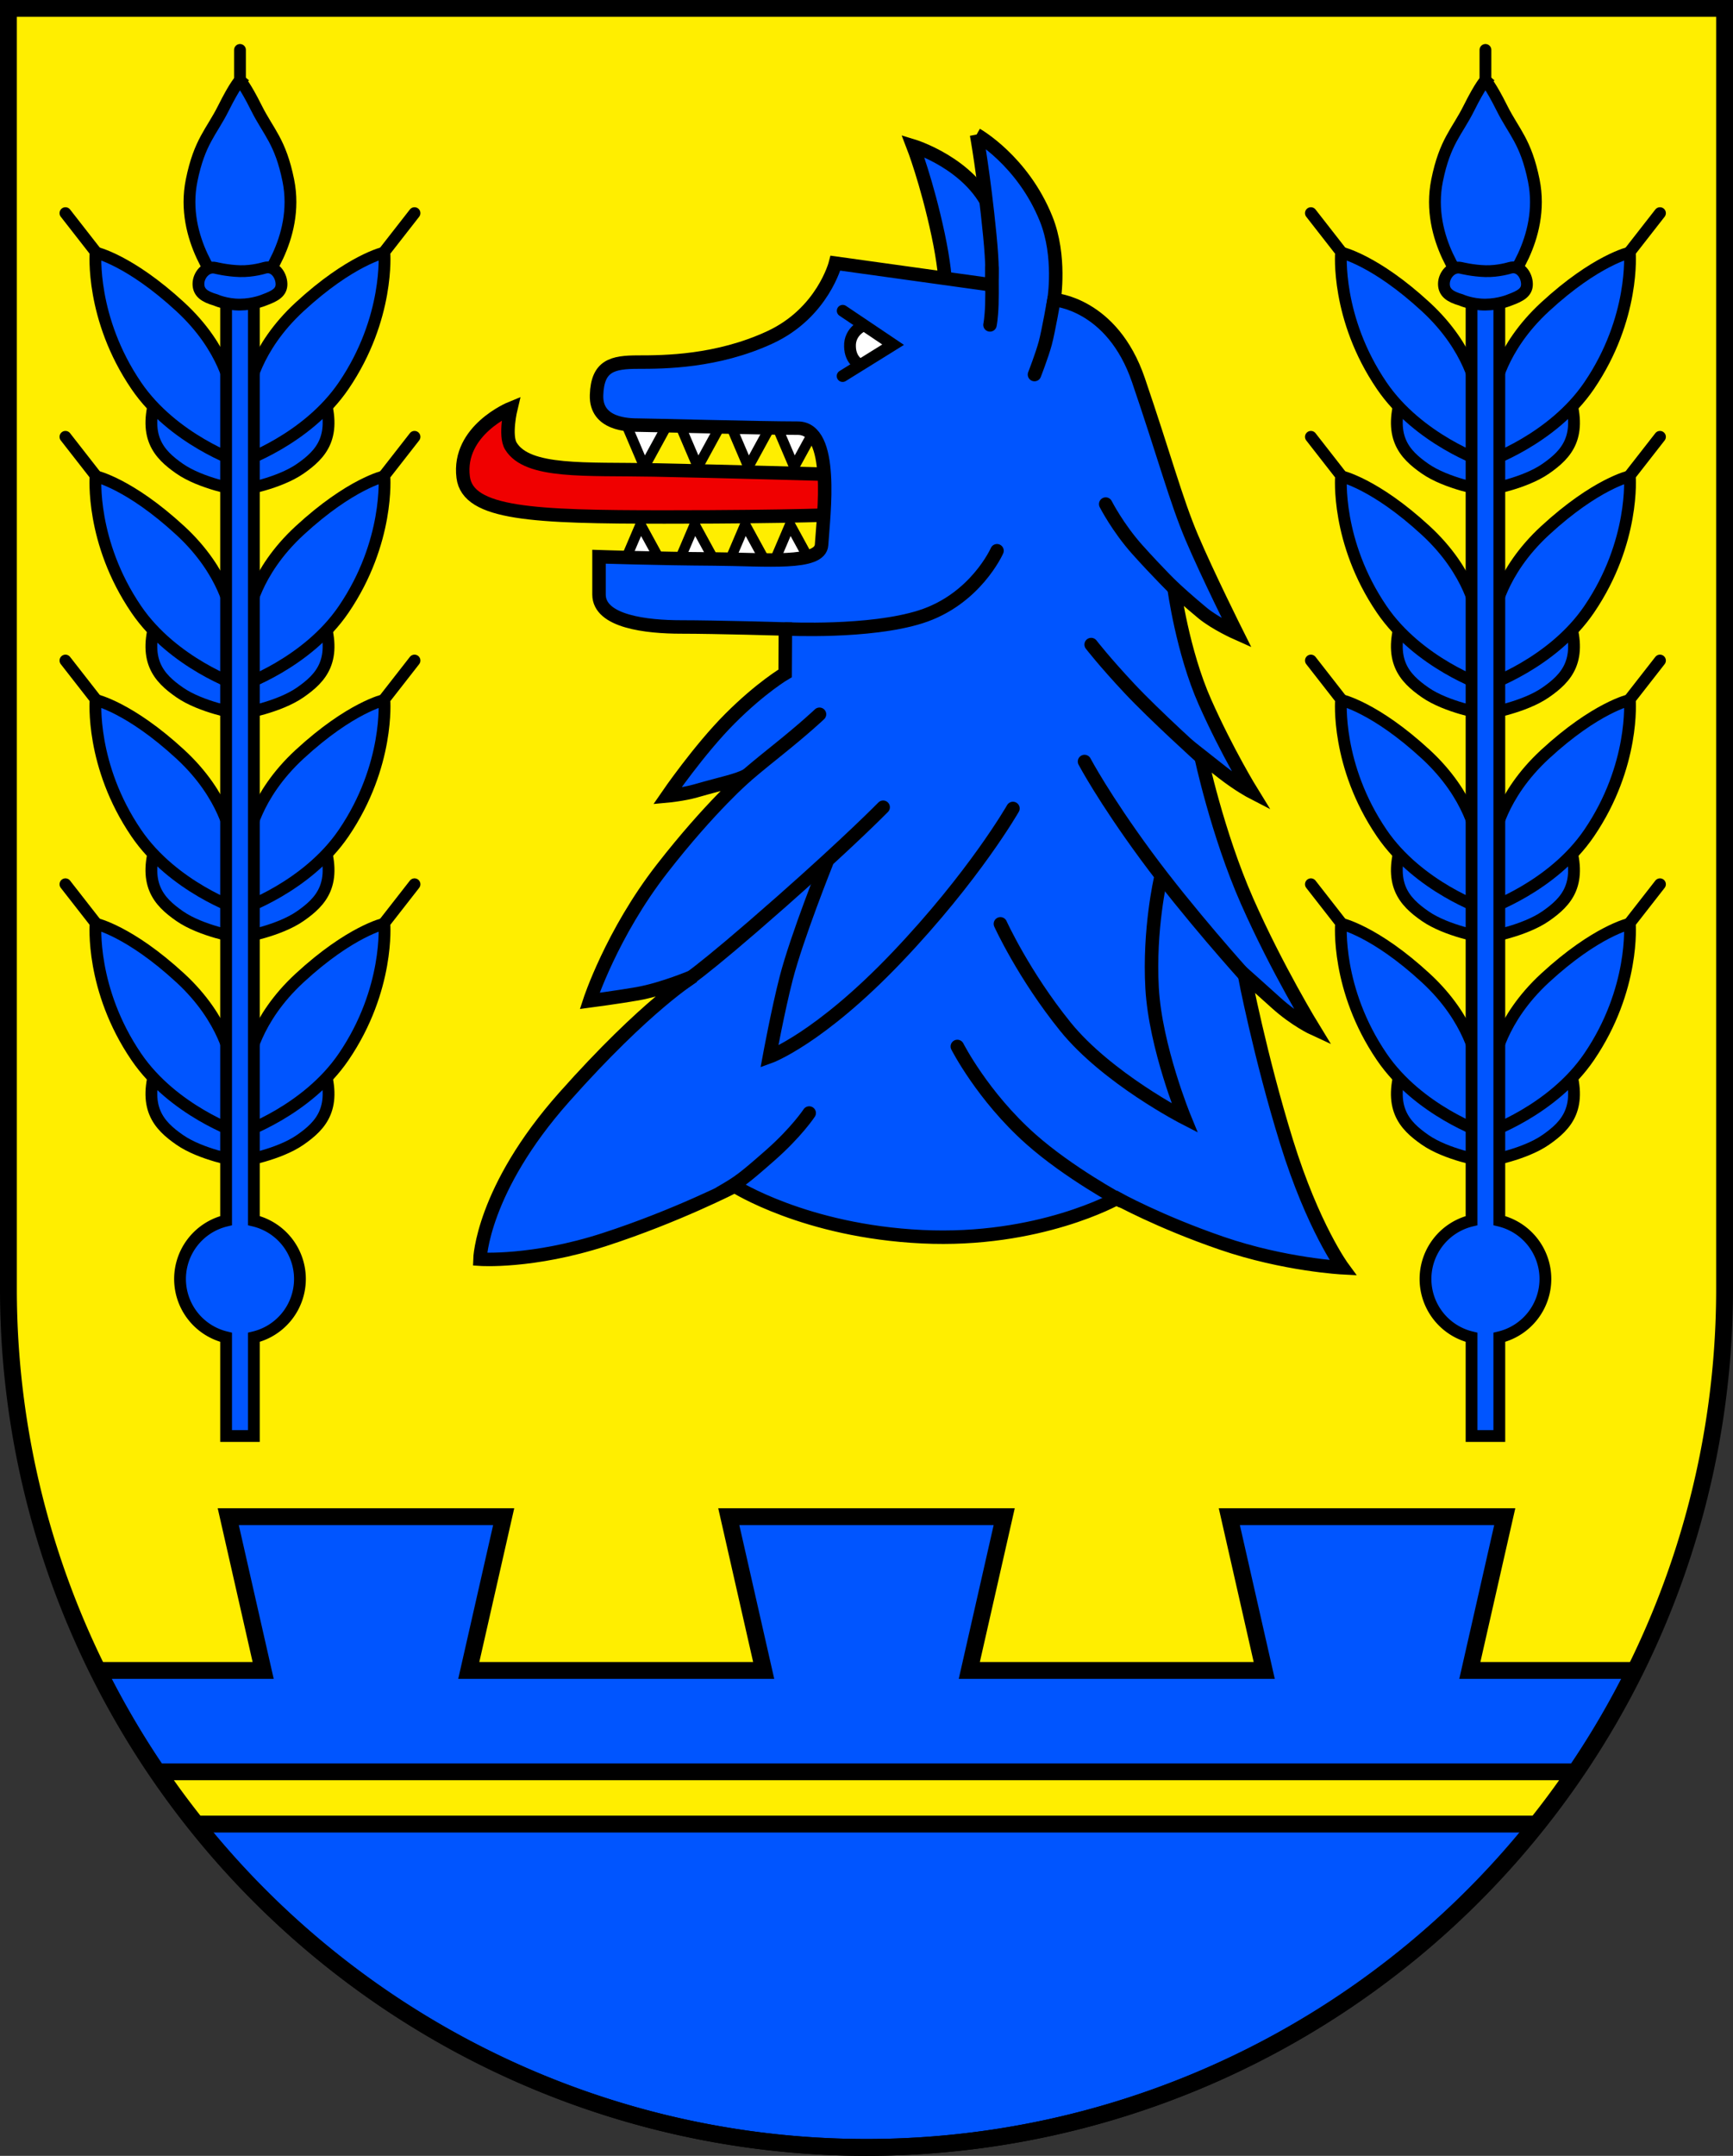<?xml version="1.0" encoding="UTF-8" standalone="no"?>
<!-- Created with Inkscape (http://www.inkscape.org/) -->

<svg
   width="102.891mm"
   height="127.946mm"
   viewBox="0 0 102.891 127.946"
   version="1.1"
   id="svg5"
   inkscape:version="1.2.2 (732a01da63, 2022-12-09)"
   sodipodi:docname="DEU Wendeburg COA.svg"
   xmlns:inkscape="http://www.inkscape.org/namespaces/inkscape"
   xmlns:sodipodi="http://sodipodi.sourceforge.net/DTD/sodipodi-0.dtd"
   xmlns="http://www.w3.org/2000/svg"
   xmlns:svg="http://www.w3.org/2000/svg">
  <rect x="0" y="0" width="102.891" height="127.946" fill="#333333" stroke="none"/>
  <sodipodi:namedview
     id="namedview7"
     pagecolor="#9e9e9e"
     bordercolor="#666666"
     borderopacity="1.0"
     inkscape:showpageshadow="2"
     inkscape:pageopacity="0"
     inkscape:pagecheckerboard="0"
     inkscape:deskcolor="#8c8c8c"
     inkscape:document-units="mm"
     showgrid="false"
     inkscape:zoom="1.1069233"
     inkscape:cx="194.23206"
     inkscape:cy="242.56423"
     inkscape:current-layer="layer1" />
  <defs
     id="defs2" />
  <g
     inkscape:label="Ebene 1"
     inkscape:groupmode="layer"
     id="layer1"
     transform="translate(-570.241,-85.786)">
    <g
       id="g3087"
       transform="translate(521.353,8.422)">
      <path
         id="path1891"
         style="fill:#ffee00;fill-opacity:1;stroke:none;stroke-width:1;stroke-dasharray:none"
         d="m 49.388,77.864 v 76.001 a 50.945,50.945 0 0 0 50.945,50.945 50.945,50.945 0 0 0 50.946,-50.945 50.945,50.945 0 0 0 0,-5.2e-4 V 77.864 Z" />
      <path
         id="path2010"
         style="fill:#0055ff;fill-opacity:1;stroke:#000000;stroke-width:1;stroke-dasharray:none"
         d="m 62.44,167.377 2.072,9.124 h -9.798 a 50.945,50.945 0 0 0 45.619,28.309 50.945,50.945 0 0 0 45.619,-28.309 H 136.155 l 2.072,-9.124 h -8.176 -8.176 l 2.072,9.124 h -17.51 l 2.072,-9.124 h -8.176 -8.176 l 2.072,9.124 H 76.72 l 2.072,-9.124 h -8.176 z" />
      <path
         id="rect2138"
         style="fill:#ffee00;fill-opacity:1;stroke:#000000;stroke-width:1;stroke-dasharray:none"
         d="m 58.255,182.518 a 50.945,50.945 0 0 0 2.291,3.103 h 79.575 a 50.945,50.945 0 0 0 2.291,-3.103 z" />
      <path
         id="path2973"
         style="fill:none;fill-opacity:1;stroke:#000000;stroke-width:1;stroke-dasharray:none"
         d="m 49.388,77.864 v 76.001 a 50.945,50.945 0 0 0 50.945,50.945 50.945,50.945 0 0 0 50.946,-50.945 50.945,50.945 0 0 0 0,-5.2e-4 V 77.864 Z" />
      <g
         id="g1837"
         transform="translate(-181.35,0.54)">
        <g
           id="g2766"
           transform="translate(-0.445,0.227)"
           style="stroke:#ff0000">
          <g
             id="g2686"
             style="stroke:#ff0000">
            <path
               id="path2610"
               style="fill:#0055ff;fill-opacity:1;stroke:#000000;stroke-width:0.7;stroke-linecap:round;stroke-dasharray:none"
               d="m 244.931,81.368 c 0,0 -0.275,0.236 -0.983,1.651 -0.708,1.416 -1.42,1.974 -1.888,4.287 -0.708,3.5 1.77,6.331 1.77,6.331 l 1.101,-0.192 1.101,0.193 c 0,0 2.477,-2.832 1.769,-6.332 -0.468,-2.313 -1.18,-2.871 -1.888,-4.287 -0.708,-1.416 -0.983,-1.652 -0.983,-1.652 z"
               sodipodi:nodetypes="csscccssc" />
            <g
               id="g2644"
               style="stroke:#ff0000">
              <g
                 id="g2618"
                 transform="translate(0,-0.496)"
                 style="stroke:#ff0000">
                <path
                   style="fill:#0055ff;fill-opacity:1;stroke:#000000;stroke-width:0.7;stroke-linecap:round;stroke-dasharray:none"
                   d="m 240.016,113.654 c -0.89,2.614 0.077,3.659 1.335,4.533 1.274,0.886 3.42,1.251 3.42,1.251 l 0.167,-3.17 z"
                   id="path2612"
                   sodipodi:nodetypes="csccc" />
                <path
                   style="fill:#0055ff;fill-opacity:1;stroke:#000000;stroke-width:0.7;stroke-dasharray:none"
                   d="m 244.419,113.577 c 0,0 -0.325,-2.502 -3.028,-4.995 -3.028,-2.792 -5.034,-3.225 -5.034,-3.225 0,0 -0.315,3.893 2.419,7.905 2.187,3.209 6.076,4.523 6.076,4.523 z"
                   id="path2614"
                   sodipodi:nodetypes="cscscc" />
                <path
                   style="fill:none;stroke:#000000;stroke-width:0.7;stroke-linecap:round;stroke-dasharray:none"
                   d="m 236.456,105.437 -1.888,-2.419"
                   id="path2616" />
              </g>
              <g
                 id="g2626"
                 transform="translate(0,26.058)"
                 style="stroke:#ff0000">
                <path
                   style="fill:#0055ff;fill-opacity:1;stroke:#000000;stroke-width:0.7;stroke-linecap:round;stroke-dasharray:none"
                   d="m 240.016,113.654 c -0.89,2.614 0.077,3.659 1.335,4.533 1.274,0.886 3.42,1.251 3.42,1.251 l 0.167,-3.17 z"
                   id="path2620"
                   sodipodi:nodetypes="csccc" />
                <path
                   style="fill:#0055ff;fill-opacity:1;stroke:#000000;stroke-width:0.7;stroke-dasharray:none"
                   d="m 244.419,113.577 c 0,0 -0.325,-2.502 -3.028,-4.995 -3.028,-2.792 -5.034,-3.225 -5.034,-3.225 0,0 -0.315,3.893 2.419,7.905 2.187,3.209 6.076,4.523 6.076,4.523 z"
                   id="path2622"
                   sodipodi:nodetypes="cscscc" />
                <path
                   style="fill:none;stroke:#000000;stroke-width:0.7;stroke-linecap:round;stroke-dasharray:none"
                   d="m 236.456,105.437 -1.888,-2.419"
                   id="path2624" />
              </g>
              <g
                 id="g2634"
                 transform="translate(0,12.781)"
                 style="stroke:#ff0000">
                <path
                   style="fill:#0055ff;fill-opacity:1;stroke:#000000;stroke-width:0.7;stroke-linecap:round;stroke-dasharray:none"
                   d="m 240.016,113.654 c -0.89,2.614 0.077,3.659 1.335,4.533 1.274,0.886 3.42,1.251 3.42,1.251 l 0.167,-3.17 z"
                   id="path2628"
                   sodipodi:nodetypes="csccc" />
                <path
                   style="fill:#0055ff;fill-opacity:1;stroke:#000000;stroke-width:0.7;stroke-dasharray:none"
                   d="m 244.419,113.577 c 0,0 -0.325,-2.502 -3.028,-4.995 -3.028,-2.792 -5.034,-3.225 -5.034,-3.225 0,0 -0.315,3.893 2.419,7.905 2.187,3.209 6.076,4.523 6.076,4.523 z"
                   id="path2630"
                   sodipodi:nodetypes="cscscc" />
                <path
                   style="fill:none;stroke:#000000;stroke-width:0.7;stroke-linecap:round;stroke-dasharray:none"
                   d="m 236.456,105.437 -1.888,-2.419"
                   id="path2632" />
              </g>
              <g
                 id="g2642"
                 transform="translate(0,-13.772)"
                 style="stroke:#ff0000">
                <path
                   style="fill:#0055ff;fill-opacity:1;stroke:#000000;stroke-width:0.7;stroke-linecap:round;stroke-dasharray:none"
                   d="m 240.016,113.654 c -0.89,2.614 0.077,3.659 1.335,4.533 1.274,0.886 3.42,1.251 3.42,1.251 l 0.167,-3.17 z"
                   id="path2636"
                   sodipodi:nodetypes="csccc" />
                <path
                   style="fill:#0055ff;fill-opacity:1;stroke:#000000;stroke-width:0.7;stroke-dasharray:none"
                   d="m 244.419,113.577 c 0,0 -0.325,-2.502 -3.028,-4.995 -3.028,-2.792 -5.034,-3.225 -5.034,-3.225 0,0 -0.315,3.893 2.419,7.905 2.187,3.209 6.076,4.523 6.076,4.523 z"
                   id="path2638"
                   sodipodi:nodetypes="cscscc" />
                <path
                   style="fill:none;stroke:#000000;stroke-width:0.7;stroke-linecap:round;stroke-dasharray:none"
                   d="m 236.456,105.437 -1.888,-2.419"
                   id="path2640" />
              </g>
            </g>
            <g
               id="g2678"
               inkscape:transform-center-x="-5.1775106"
               inkscape:transform-center-y="51.405246"
               transform="matrix(-1,0,0,1,489.861,0)"
               style="stroke:#ff0000">
              <g
                 id="g2652"
                 transform="translate(0,-0.496)"
                 style="stroke:#ff0000">
                <path
                   style="fill:#0055ff;fill-opacity:1;stroke:#000000;stroke-width:0.7;stroke-linecap:round;stroke-dasharray:none"
                   d="m 240.016,113.654 c -0.89,2.614 0.077,3.659 1.335,4.533 1.274,0.886 3.42,1.251 3.42,1.251 l 0.167,-3.17 z"
                   id="path2646"
                   sodipodi:nodetypes="csccc" />
                <path
                   style="fill:#0055ff;fill-opacity:1;stroke:#000000;stroke-width:0.7;stroke-dasharray:none"
                   d="m 244.419,113.577 c 0,0 -0.325,-2.502 -3.028,-4.995 -3.028,-2.792 -5.034,-3.225 -5.034,-3.225 0,0 -0.315,3.893 2.419,7.905 2.187,3.209 6.076,4.523 6.076,4.523 z"
                   id="path2648"
                   sodipodi:nodetypes="cscscc" />
                <path
                   style="fill:none;stroke:#000000;stroke-width:0.7;stroke-linecap:round;stroke-dasharray:none"
                   d="m 236.456,105.437 -1.888,-2.419"
                   id="path2650" />
              </g>
              <g
                 id="g2660"
                 transform="translate(0,26.058)"
                 style="stroke:#ff0000">
                <path
                   style="fill:#0055ff;fill-opacity:1;stroke:#000000;stroke-width:0.7;stroke-linecap:round;stroke-dasharray:none"
                   d="m 240.016,113.654 c -0.89,2.614 0.077,3.659 1.335,4.533 1.274,0.886 3.42,1.251 3.42,1.251 l 0.167,-3.17 z"
                   id="path2654"
                   sodipodi:nodetypes="csccc" />
                <path
                   style="fill:#0055ff;fill-opacity:1;stroke:#000000;stroke-width:0.7;stroke-dasharray:none"
                   d="m 244.419,113.577 c 0,0 -0.325,-2.502 -3.028,-4.995 -3.028,-2.792 -5.034,-3.225 -5.034,-3.225 0,0 -0.315,3.893 2.419,7.905 2.187,3.209 6.076,4.523 6.076,4.523 z"
                   id="path2656"
                   sodipodi:nodetypes="cscscc" />
                <path
                   style="fill:none;stroke:#000000;stroke-width:0.7;stroke-linecap:round;stroke-dasharray:none"
                   d="m 236.456,105.437 -1.888,-2.419"
                   id="path2658" />
              </g>
              <g
                 id="g2668"
                 transform="translate(0,12.781)"
                 style="stroke:#ff0000">
                <path
                   style="fill:#0055ff;fill-opacity:1;stroke:#000000;stroke-width:0.7;stroke-linecap:round;stroke-dasharray:none"
                   d="m 240.016,113.654 c -0.89,2.614 0.077,3.659 1.335,4.533 1.274,0.886 3.42,1.251 3.42,1.251 l 0.167,-3.17 z"
                   id="path2662"
                   sodipodi:nodetypes="csccc" />
                <path
                   style="fill:#0055ff;fill-opacity:1;stroke:#000000;stroke-width:0.7;stroke-dasharray:none"
                   d="m 244.419,113.577 c 0,0 -0.325,-2.502 -3.028,-4.995 -3.028,-2.792 -5.034,-3.225 -5.034,-3.225 0,0 -0.315,3.893 2.419,7.905 2.187,3.209 6.076,4.523 6.076,4.523 z"
                   id="path2664"
                   sodipodi:nodetypes="cscscc" />
                <path
                   style="fill:none;stroke:#000000;stroke-width:0.7;stroke-linecap:round;stroke-dasharray:none"
                   d="m 236.456,105.437 -1.888,-2.419"
                   id="path2666" />
              </g>
              <g
                 id="g2676"
                 transform="translate(0,-13.772)"
                 style="stroke:#ff0000">
                <path
                   style="fill:#0055ff;fill-opacity:1;stroke:#000000;stroke-width:0.7;stroke-linecap:round;stroke-dasharray:none"
                   d="m 240.016,113.654 c -0.89,2.614 0.077,3.659 1.335,4.533 1.274,0.886 3.42,1.251 3.42,1.251 l 0.167,-3.17 z"
                   id="path2670"
                   sodipodi:nodetypes="csccc" />
                <path
                   style="fill:#0055ff;fill-opacity:1;stroke:#000000;stroke-width:0.7;stroke-dasharray:none"
                   d="m 244.419,113.577 c 0,0 -0.325,-2.502 -3.028,-4.995 -3.028,-2.792 -5.034,-3.225 -5.034,-3.225 0,0 -0.315,3.893 2.419,7.905 2.187,3.209 6.076,4.523 6.076,4.523 z"
                   id="path2672"
                   sodipodi:nodetypes="cscscc" />
                <path
                   style="fill:none;stroke:#000000;stroke-width:0.7;stroke-linecap:round;stroke-dasharray:none"
                   d="m 236.456,105.437 -1.888,-2.419"
                   id="path2674" />
              </g>
            </g>
            <path
               id="path2680"
               style="fill:#0055ff;fill-opacity:1;stroke:#000000;stroke-width:0.7;stroke-dasharray:none"
               d="m 244.107,93.446 v 55.595 a 3.56,3.56 0 0 0 -2.735,3.461 3.56,3.56 0 0 0 2.735,3.462 v 5.858 h 1.648 v -5.858 a 3.56,3.56 0 0 0 2.736,-3.462 3.56,3.56 0 0 0 -2.736,-3.463 V 93.446 Z" />
            <path
               id="path2682"
               style="fill:#0055ff;fill-opacity:1;stroke:#000000;stroke-width:0.7;stroke-linecap:round;stroke-dasharray:none"
               d="m 243.481,92.495 c 0,0 0.684,0.174 1.45,0.195 0.765,0.021 1.449,-0.195 1.449,-0.195 0.592,-0.174 1.005,0.424 1.016,0.951 0.01,0.497 -0.374,0.715 -1.016,0.951 0,0 -0.617,0.271 -1.449,0.278 -0.832,0.007 -1.45,-0.278 -1.45,-0.278 -0.63,-0.181 -1.016,-0.424 -1.016,-0.951 0,-0.527 0.468,-1.076 1.016,-0.951 z"
               sodipodi:nodetypes="szssszsss" />
            <path
               style="fill:none;stroke:#000000;stroke-width:0.7;stroke-linecap:round;stroke-dasharray:none"
               d="m 244.931,81.368 -8e-5,-1.809"
               id="path2684" />
          </g>
          <g
             id="g2764"
             transform="translate(73.945)"
             style="stroke:#ff0000">
            <path
               id="path2688"
               style="fill:#0055ff;fill-opacity:1;stroke:#000000;stroke-width:0.7;stroke-linecap:round;stroke-dasharray:none"
               d="m 244.931,81.368 c 0,0 -0.275,0.236 -0.983,1.651 -0.708,1.416 -1.42,1.974 -1.888,4.287 -0.708,3.5 1.77,6.331 1.77,6.331 l 1.101,-0.192 1.101,0.193 c 0,0 2.477,-2.832 1.769,-6.332 -0.468,-2.313 -1.18,-2.871 -1.888,-4.287 -0.708,-1.416 -0.983,-1.652 -0.983,-1.652 z"
               sodipodi:nodetypes="csscccssc" />
            <g
               id="g2722"
               style="stroke:#ff0000">
              <g
                 id="g2696"
                 transform="translate(0,-0.496)"
                 style="stroke:#ff0000">
                <path
                   style="fill:#0055ff;fill-opacity:1;stroke:#000000;stroke-width:0.7;stroke-linecap:round;stroke-dasharray:none"
                   d="m 240.016,113.654 c -0.89,2.614 0.077,3.659 1.335,4.533 1.274,0.886 3.42,1.251 3.42,1.251 l 0.167,-3.17 z"
                   id="path2690"
                   sodipodi:nodetypes="csccc" />
                <path
                   style="fill:#0055ff;fill-opacity:1;stroke:#000000;stroke-width:0.7;stroke-dasharray:none"
                   d="m 244.419,113.577 c 0,0 -0.325,-2.502 -3.028,-4.995 -3.028,-2.792 -5.034,-3.225 -5.034,-3.225 0,0 -0.315,3.893 2.419,7.905 2.187,3.209 6.076,4.523 6.076,4.523 z"
                   id="path2692"
                   sodipodi:nodetypes="cscscc" />
                <path
                   style="fill:none;stroke:#000000;stroke-width:0.7;stroke-linecap:round;stroke-dasharray:none"
                   d="m 236.456,105.437 -1.888,-2.419"
                   id="path2694" />
              </g>
              <g
                 id="g2704"
                 transform="translate(0,26.058)"
                 style="stroke:#ff0000">
                <path
                   style="fill:#0055ff;fill-opacity:1;stroke:#000000;stroke-width:0.7;stroke-linecap:round;stroke-dasharray:none"
                   d="m 240.016,113.654 c -0.89,2.614 0.077,3.659 1.335,4.533 1.274,0.886 3.42,1.251 3.42,1.251 l 0.167,-3.17 z"
                   id="path2698"
                   sodipodi:nodetypes="csccc" />
                <path
                   style="fill:#0055ff;fill-opacity:1;stroke:#000000;stroke-width:0.7;stroke-dasharray:none"
                   d="m 244.419,113.577 c 0,0 -0.325,-2.502 -3.028,-4.995 -3.028,-2.792 -5.034,-3.225 -5.034,-3.225 0,0 -0.315,3.893 2.419,7.905 2.187,3.209 6.076,4.523 6.076,4.523 z"
                   id="path2700"
                   sodipodi:nodetypes="cscscc" />
                <path
                   style="fill:none;stroke:#000000;stroke-width:0.7;stroke-linecap:round;stroke-dasharray:none"
                   d="m 236.456,105.437 -1.888,-2.419"
                   id="path2702" />
              </g>
              <g
                 id="g2712"
                 transform="translate(0,12.781)"
                 style="stroke:#ff0000">
                <path
                   style="fill:#0055ff;fill-opacity:1;stroke:#000000;stroke-width:0.7;stroke-linecap:round;stroke-dasharray:none"
                   d="m 240.016,113.654 c -0.89,2.614 0.077,3.659 1.335,4.533 1.274,0.886 3.42,1.251 3.42,1.251 l 0.167,-3.17 z"
                   id="path2706"
                   sodipodi:nodetypes="csccc" />
                <path
                   style="fill:#0055ff;fill-opacity:1;stroke:#000000;stroke-width:0.7;stroke-dasharray:none"
                   d="m 244.419,113.577 c 0,0 -0.325,-2.502 -3.028,-4.995 -3.028,-2.792 -5.034,-3.225 -5.034,-3.225 0,0 -0.315,3.893 2.419,7.905 2.187,3.209 6.076,4.523 6.076,4.523 z"
                   id="path2708"
                   sodipodi:nodetypes="cscscc" />
                <path
                   style="fill:none;stroke:#000000;stroke-width:0.7;stroke-linecap:round;stroke-dasharray:none"
                   d="m 236.456,105.437 -1.888,-2.419"
                   id="path2710" />
              </g>
              <g
                 id="g2720"
                 transform="translate(0,-13.772)"
                 style="stroke:#ff0000">
                <path
                   style="fill:#0055ff;fill-opacity:1;stroke:#000000;stroke-width:0.7;stroke-linecap:round;stroke-dasharray:none"
                   d="m 240.016,113.654 c -0.89,2.614 0.077,3.659 1.335,4.533 1.274,0.886 3.42,1.251 3.42,1.251 l 0.167,-3.17 z"
                   id="path2714"
                   sodipodi:nodetypes="csccc" />
                <path
                   style="fill:#0055ff;fill-opacity:1;stroke:#000000;stroke-width:0.7;stroke-dasharray:none"
                   d="m 244.419,113.577 c 0,0 -0.325,-2.502 -3.028,-4.995 -3.028,-2.792 -5.034,-3.225 -5.034,-3.225 0,0 -0.315,3.893 2.419,7.905 2.187,3.209 6.076,4.523 6.076,4.523 z"
                   id="path2716"
                   sodipodi:nodetypes="cscscc" />
                <path
                   style="fill:none;stroke:#000000;stroke-width:0.7;stroke-linecap:round;stroke-dasharray:none"
                   d="m 236.456,105.437 -1.888,-2.419"
                   id="path2718" />
              </g>
            </g>
            <g
               id="g2756"
               inkscape:transform-center-x="-5.1775106"
               inkscape:transform-center-y="51.405246"
               transform="matrix(-1,0,0,1,489.861,0)"
               style="stroke:#ff0000">
              <g
                 id="g2730"
                 transform="translate(0,-0.496)"
                 style="stroke:#ff0000">
                <path
                   style="fill:#0055ff;fill-opacity:1;stroke:#000000;stroke-width:0.7;stroke-linecap:round;stroke-dasharray:none"
                   d="m 240.016,113.654 c -0.89,2.614 0.077,3.659 1.335,4.533 1.274,0.886 3.42,1.251 3.42,1.251 l 0.167,-3.17 z"
                   id="path2724"
                   sodipodi:nodetypes="csccc" />
                <path
                   style="fill:#0055ff;fill-opacity:1;stroke:#000000;stroke-width:0.7;stroke-dasharray:none"
                   d="m 244.419,113.577 c 0,0 -0.325,-2.502 -3.028,-4.995 -3.028,-2.792 -5.034,-3.225 -5.034,-3.225 0,0 -0.315,3.893 2.419,7.905 2.187,3.209 6.076,4.523 6.076,4.523 z"
                   id="path2726"
                   sodipodi:nodetypes="cscscc" />
                <path
                   style="fill:none;stroke:#000000;stroke-width:0.7;stroke-linecap:round;stroke-dasharray:none"
                   d="m 236.456,105.437 -1.888,-2.419"
                   id="path2728" />
              </g>
              <g
                 id="g2738"
                 transform="translate(0,26.058)"
                 style="stroke:#ff0000">
                <path
                   style="fill:#0055ff;fill-opacity:1;stroke:#000000;stroke-width:0.7;stroke-linecap:round;stroke-dasharray:none"
                   d="m 240.016,113.654 c -0.89,2.614 0.077,3.659 1.335,4.533 1.274,0.886 3.42,1.251 3.42,1.251 l 0.167,-3.17 z"
                   id="path2732"
                   sodipodi:nodetypes="csccc" />
                <path
                   style="fill:#0055ff;fill-opacity:1;stroke:#000000;stroke-width:0.7;stroke-dasharray:none"
                   d="m 244.419,113.577 c 0,0 -0.325,-2.502 -3.028,-4.995 -3.028,-2.792 -5.034,-3.225 -5.034,-3.225 0,0 -0.315,3.893 2.419,7.905 2.187,3.209 6.076,4.523 6.076,4.523 z"
                   id="path2734"
                   sodipodi:nodetypes="cscscc" />
                <path
                   style="fill:none;stroke:#000000;stroke-width:0.7;stroke-linecap:round;stroke-dasharray:none"
                   d="m 236.456,105.437 -1.888,-2.419"
                   id="path2736" />
              </g>
              <g
                 id="g2746"
                 transform="translate(0,12.781)"
                 style="stroke:#ff0000">
                <path
                   style="fill:#0055ff;fill-opacity:1;stroke:#000000;stroke-width:0.7;stroke-linecap:round;stroke-dasharray:none"
                   d="m 240.016,113.654 c -0.89,2.614 0.077,3.659 1.335,4.533 1.274,0.886 3.42,1.251 3.42,1.251 l 0.167,-3.17 z"
                   id="path2740"
                   sodipodi:nodetypes="csccc" />
                <path
                   style="fill:#0055ff;fill-opacity:1;stroke:#000000;stroke-width:0.7;stroke-dasharray:none"
                   d="m 244.419,113.577 c 0,0 -0.325,-2.502 -3.028,-4.995 -3.028,-2.792 -5.034,-3.225 -5.034,-3.225 0,0 -0.315,3.893 2.419,7.905 2.187,3.209 6.076,4.523 6.076,4.523 z"
                   id="path2742"
                   sodipodi:nodetypes="cscscc" />
                <path
                   style="fill:none;stroke:#000000;stroke-width:0.7;stroke-linecap:round;stroke-dasharray:none"
                   d="m 236.456,105.437 -1.888,-2.419"
                   id="path2744" />
              </g>
              <g
                 id="g2754"
                 transform="translate(0,-13.772)"
                 style="stroke:#ff0000">
                <path
                   style="fill:#0055ff;fill-opacity:1;stroke:#000000;stroke-width:0.7;stroke-linecap:round;stroke-dasharray:none"
                   d="m 240.016,113.654 c -0.89,2.614 0.077,3.659 1.335,4.533 1.274,0.886 3.42,1.251 3.42,1.251 l 0.167,-3.17 z"
                   id="path2748"
                   sodipodi:nodetypes="csccc" />
                <path
                   style="fill:#0055ff;fill-opacity:1;stroke:#000000;stroke-width:0.7;stroke-dasharray:none"
                   d="m 244.419,113.577 c 0,0 -0.325,-2.502 -3.028,-4.995 -3.028,-2.792 -5.034,-3.225 -5.034,-3.225 0,0 -0.315,3.893 2.419,7.905 2.187,3.209 6.076,4.523 6.076,4.523 z"
                   id="path2750"
                   sodipodi:nodetypes="cscscc" />
                <path
                   style="fill:none;stroke:#000000;stroke-width:0.7;stroke-linecap:round;stroke-dasharray:none"
                   d="m 236.456,105.437 -1.888,-2.419"
                   id="path2752" />
              </g>
            </g>
            <path
               id="path2758"
               style="fill:#0055ff;fill-opacity:1;stroke:#000000;stroke-width:0.7;stroke-dasharray:none"
               d="m 244.107,93.446 v 55.595 a 3.56,3.56 0 0 0 -2.735,3.461 3.56,3.56 0 0 0 2.735,3.462 v 5.858 h 1.648 v -5.858 a 3.56,3.56 0 0 0 2.736,-3.462 3.56,3.56 0 0 0 -2.736,-3.463 V 93.446 Z" />
            <path
               id="path2760"
               style="fill:#0055ff;fill-opacity:1;stroke:#000000;stroke-width:0.7;stroke-linecap:round;stroke-dasharray:none"
               d="m 243.481,92.495 c 0,0 0.684,0.174 1.45,0.195 0.765,0.021 1.449,-0.195 1.449,-0.195 0.592,-0.174 1.005,0.424 1.016,0.951 0.01,0.497 -0.374,0.715 -1.016,0.951 0,0 -0.617,0.271 -1.449,0.278 -0.832,0.007 -1.45,-0.278 -1.45,-0.278 -0.63,-0.181 -1.016,-0.424 -1.016,-0.951 0,-0.527 0.468,-1.076 1.016,-0.951 z"
               sodipodi:nodetypes="szssszsss" />
            <path
               style="fill:none;stroke:#000000;stroke-width:0.7;stroke-linecap:round;stroke-dasharray:none"
               d="m 244.931,81.368 -8e-5,-1.809"
               id="path2762" />
          </g>
        </g>
        <g
           id="g1314"
           transform="translate(-0.445,0.222)">
          <path
             style="fill:#ffffff;stroke:#000000;stroke-width:0.6;stroke-dasharray:none"
             d="m 276.272,110.815 1.317,-3.087 1.612,2.95 z"
             id="path1273" />
          <path
             style="fill:#ffffff;stroke:#000000;stroke-width:0.6;stroke-dasharray:none"
             d="m 273.607,110.815 1.317,-3.087 1.612,2.95 z"
             id="path1271" />
          <path
             style="fill:#ffffff;stroke:#000000;stroke-width:0.6;stroke-dasharray:none"
             d="m 270.609,110.815 1.317,-3.087 1.612,2.95 z"
             id="path1269" />
          <path
             style="fill:#ffffff;stroke:#000000;stroke-width:0.6;stroke-dasharray:none"
             d="m 267.394,110.815 1.317,-3.087 1.612,2.95 z"
             id="path1267" />
          <path
             style="fill:#ffffff;stroke:#000000;stroke-width:0.6;stroke-dasharray:none"
             d="m 273.796,101.229 1.317,3.087 1.612,-2.95 z"
             id="path1263" />
          <path
             style="fill:#ffffff;stroke:#000000;stroke-width:0.6;stroke-dasharray:none"
             d="m 276.518,101.229 1.317,3.087 1.612,-2.95 z"
             id="path1265" />
          <path
             style="fill:#ffffff;stroke:#000000;stroke-width:0.6;stroke-dasharray:none"
             d="m 270.798,101.229 1.317,3.087 1.612,-2.95 z"
             id="path1261" />
          <path
             style="fill:#ffffff;stroke:#000000;stroke-width:0.6;stroke-dasharray:none"
             d="m 267.622,101.229 1.317,3.087 1.612,-2.95 z"
             id="path1203" />
          <path
             style="fill:#f00000;fill-opacity:1;stroke:#000000;stroke-width:0.8"
             d="m 280.443,104.768 c 0,0 -6.882,-0.197 -10.933,-0.275 -4.051,-0.079 -7.512,0.197 -8.495,-1.416 -0.388,-0.637 0,-2.242 0,-2.242 0,0 -3.186,1.298 -2.832,4.09 0.279,2.197 4.169,2.36 11.956,2.36 7.787,0 10.736,-0.157 10.736,-0.157 z"
             id="path997"
             sodipodi:nodetypes="csscsscc" />
          <g
             id="g3424">
            <path
               style="fill:#0055ff;fill-opacity:1;stroke:#000000;stroke-width:0.8;stroke-linecap:butt;stroke-dasharray:none"
               d="m 286.814,95.093 c 0,0 0.236,-1.416 -0.433,-4.562 -0.669,-3.146 -1.494,-5.27 -1.494,-5.27 0,0 3.382,1.023 4.601,3.775 1.219,2.753 2.045,4.641 2.045,4.641 l -1.494,5.663 z"
               id="path3404" />
            <path
               style="fill:#0055ff;fill-opacity:1;stroke:#000000;stroke-width:0.8;stroke-linecap:butt;stroke-dasharray:none"
               d="m 288.663,84.593 c 0,0 2.733,1.534 4.129,4.995 0.896,2.22 0.472,4.798 0.472,4.798 0,0 3.454,0.219 5.011,4.78 1.557,4.561 2.225,7.119 3.17,9.344 0.946,2.225 2.67,5.673 2.67,5.673 0,0 -1.251,-0.556 -2.03,-1.196 -0.779,-0.64 -1.696,-1.474 -1.696,-1.474 0,0 0.501,3.754 1.835,6.758 1.335,3.003 2.775,5.335 2.775,5.335 0,0 -0.745,-0.385 -1.746,-1.164 -1.001,-0.779 -1.279,-1.001 -1.279,-1.001 0,0 0.973,4.616 2.753,8.648 1.78,4.032 3.945,7.56 3.945,7.56 0,0 -1.081,-0.497 -2.221,-1.526 -1.14,-1.029 -1.891,-1.696 -1.891,-1.696 0,0 0.935,4.871 2.508,9.944 1.573,5.073 3.343,7.472 3.343,7.472 0,0 -3.459,-0.175 -7.185,-1.454 -3.726,-1.279 -6.229,-2.67 -6.229,-2.67 0,0 -4.616,2.614 -11.568,2.28 -6.952,-0.334 -11.123,-3.003 -11.123,-3.003 0,0 -3.448,1.78 -7.731,3.17 -4.283,1.39 -7.397,1.168 -7.397,1.168 0,0 0.111,-4.116 5.006,-9.622 4.894,-5.506 7.675,-7.175 7.675,-7.175 0,0 -1.803,0.773 -3.33,1.043 -1.077,0.19 -2.836,0.424 -2.836,0.424 0,0 1.303,-3.997 4.291,-7.838 2.882,-3.704 5.034,-5.545 5.034,-5.545 -0.667,0.334 -1.315,0.428 -3.042,0.923 -0.727,0.208 -1.678,0.296 -1.678,0.296 0,0 1.888,-2.753 3.736,-4.601 1.848,-1.848 3.264,-2.674 3.264,-2.674 l 0.014,-2.633 c 0,0 -4.143,-0.12 -6.188,-0.12 -2.045,0 -4.877,-0.315 -4.877,-1.927 v -2.242 c 0,0 3.366,0.112 6.843,0.134 3.091,0.02 6.295,0.363 6.371,-0.842 0.114,-1.807 0.787,-6.922 -1.416,-6.922 -2.202,0 -8.829,-0.18 -9.441,-0.18 -0.612,0 -2.558,-0.028 -2.503,-1.78 0.056,-1.752 0.941,-1.96 2.47,-1.96 1.529,0 4.675,-0.013 7.822,-1.468 3.146,-1.455 3.893,-4.405 3.893,-4.405 l 9.045,1.258 c 0,0 0.472,0.708 0.118,-2.91 -0.354,-3.618 -0.787,-5.978 -0.787,-5.978 z"
               id="path2554"
               sodipodi:nodetypes="cscsscscscscscscscscscscscscscscsccsscsssssssccscc" />
            <path
               style="fill:none;fill-opacity:1;stroke:#000000;stroke-width:0.8;stroke-linecap:round;stroke-dasharray:none"
               d="m 289.571,92.519 c 0,0 0.024,1.433 0,2.155 -0.028,0.834 -0.111,1.21 -0.111,1.21"
               id="path2855"
               sodipodi:nodetypes="csc" />
            <path
               style="fill:none;fill-opacity:1;stroke:#000000;stroke-width:0.8;stroke-linecap:round;stroke-dasharray:none"
               d="m 293.27,94.327 c 0,0 -0.334,1.919 -0.528,2.642 -0.195,0.723 -0.64,1.863 -0.64,1.863"
               id="path2857" />
            <path
               style="fill:none;fill-opacity:1;stroke:#000000;stroke-width:0.8;stroke-linecap:round;stroke-dasharray:none"
               d="m 277.349,113.932 c 0.024,-0.01 4.949,0.245 7.995,-0.723 3.26,-1.036 4.533,-3.921 4.533,-3.921"
               id="path2859"
               sodipodi:nodetypes="csc" />
            <path
               style="fill:none;fill-opacity:1;stroke:#000000;stroke-width:0.8;stroke-linecap:round;stroke-dasharray:none"
               d="m 300.48,111.611 c 0,0 -1.081,-1.062 -2.261,-2.379 -1.18,-1.317 -1.888,-2.714 -1.888,-2.714"
               id="path2861" />
            <path
               style="fill:none;fill-opacity:1;stroke:#000000;stroke-width:0.8;stroke-linecap:round;stroke-dasharray:none"
               d="m 302.054,121.6 c 0,0 -2.812,-2.537 -4.306,-4.129 -1.494,-1.593 -2.281,-2.615 -2.281,-2.615"
               id="path2863" />
            <path
               style="fill:none;fill-opacity:1;stroke:#000000;stroke-width:0.8;stroke-linecap:round;stroke-dasharray:none"
               d="m 304.59,134.499 c 0,0 -3.343,-3.697 -5.86,-7.118 -2.517,-3.421 -3.657,-5.584 -3.657,-5.584"
               id="path2865" />
            <path
               style="fill:none;fill-opacity:1;stroke:#000000;stroke-width:0.8;stroke-linecap:round;stroke-dasharray:none"
               d="m 297.236,147.871 c 0,0 -3.1,-1.659 -5.368,-3.677 -2.851,-2.537 -4.346,-5.486 -4.346,-5.486"
               id="path2867"
               sodipodi:nodetypes="csc" />
            <path
               style="fill:none;fill-opacity:1;stroke:#000000;stroke-width:0.8;stroke-linecap:round;stroke-dasharray:none"
               d="m 299.596,128.718 c 0,0 -0.708,3.028 -0.511,6.528 0.197,3.5 1.927,7.708 1.927,7.708 0,0 -4.601,-2.36 -7.079,-5.427 -2.478,-3.068 -3.854,-6.096 -3.854,-6.096"
               id="path2869" />
            <path
               style="fill:none;fill-opacity:1;stroke:#000000;stroke-width:0.8;stroke-linecap:round;stroke-dasharray:none"
               d="m 273.47,147.386 c 1.085,-0.626 1.335,-0.806 2.92,-2.197 1.585,-1.39 2.336,-2.531 2.336,-2.531"
               id="path2871"
               sodipodi:nodetypes="csc" />
            <path
               style="fill:none;fill-opacity:1;stroke:#000000;stroke-width:0.8;stroke-linecap:round;stroke-dasharray:none"
               d="m 274.229,123.31 c 0,0 0.688,-0.644 2.495,-2.092 1.796,-1.439 2.614,-2.225 2.614,-2.225"
               id="path2873"
               sodipodi:nodetypes="csc" />
            <path
               style="fill:none;fill-opacity:1;stroke:#000000;stroke-width:0.8;stroke-linecap:round;stroke-dasharray:none"
               d="m 271.146,135.003 c 0,0 0.937,-0.484 5.957,-4.913 4.078,-3.599 6.014,-5.58 6.014,-5.58"
               id="path2875"
               sodipodi:nodetypes="csc" />
            <path
               style="fill:none;fill-opacity:1;stroke:#000000;stroke-width:0.8;stroke-linecap:round;stroke-dasharray:none"
               d="m 279.755,127.808 c 0,0 -1.752,4.366 -2.392,6.841 -0.484,1.873 -1.001,4.672 -1.001,4.672 0,0 2.948,-1.057 7.564,-5.895 4.616,-4.839 6.897,-8.843 6.897,-8.843"
               id="path2877"
               sodipodi:nodetypes="cscsc" />
            <path
               style="fill:#ffffff;fill-opacity:1;stroke:none;stroke-width:0.8;stroke-linecap:round;stroke-dasharray:none"
               d="m 281.715,95.634 c 0,0 -0.793,0.89 -0.806,0.945 -0.014,0.056 -0.07,0.848 -0.07,0.848 l 0.598,0.973 2.005,-1.293 z"
               id="path3081"
               sodipodi:nodetypes="cccccc" />
            <path
               style="fill:none;fill-opacity:1;stroke:#000000;stroke-width:0.7;stroke-linecap:round;stroke-dasharray:none"
               d="m 280.717,95.047 2.991,2.012 -2.997,1.861"
               id="path3077"
               sodipodi:nodetypes="ccc" />
            <path
               style="fill:none;fill-opacity:1;stroke:#000000;stroke-width:0.7;stroke-linecap:butt;stroke-dasharray:none"
               d="m 282.034,95.873 c 0,0 -0.925,0.335 -0.886,1.299 0.02,0.865 0.636,1.102 0.636,1.102"
               id="path3079"
               sodipodi:nodetypes="ccc" />
          </g>
        </g>
      </g>
    </g>
  </g>
</svg>
